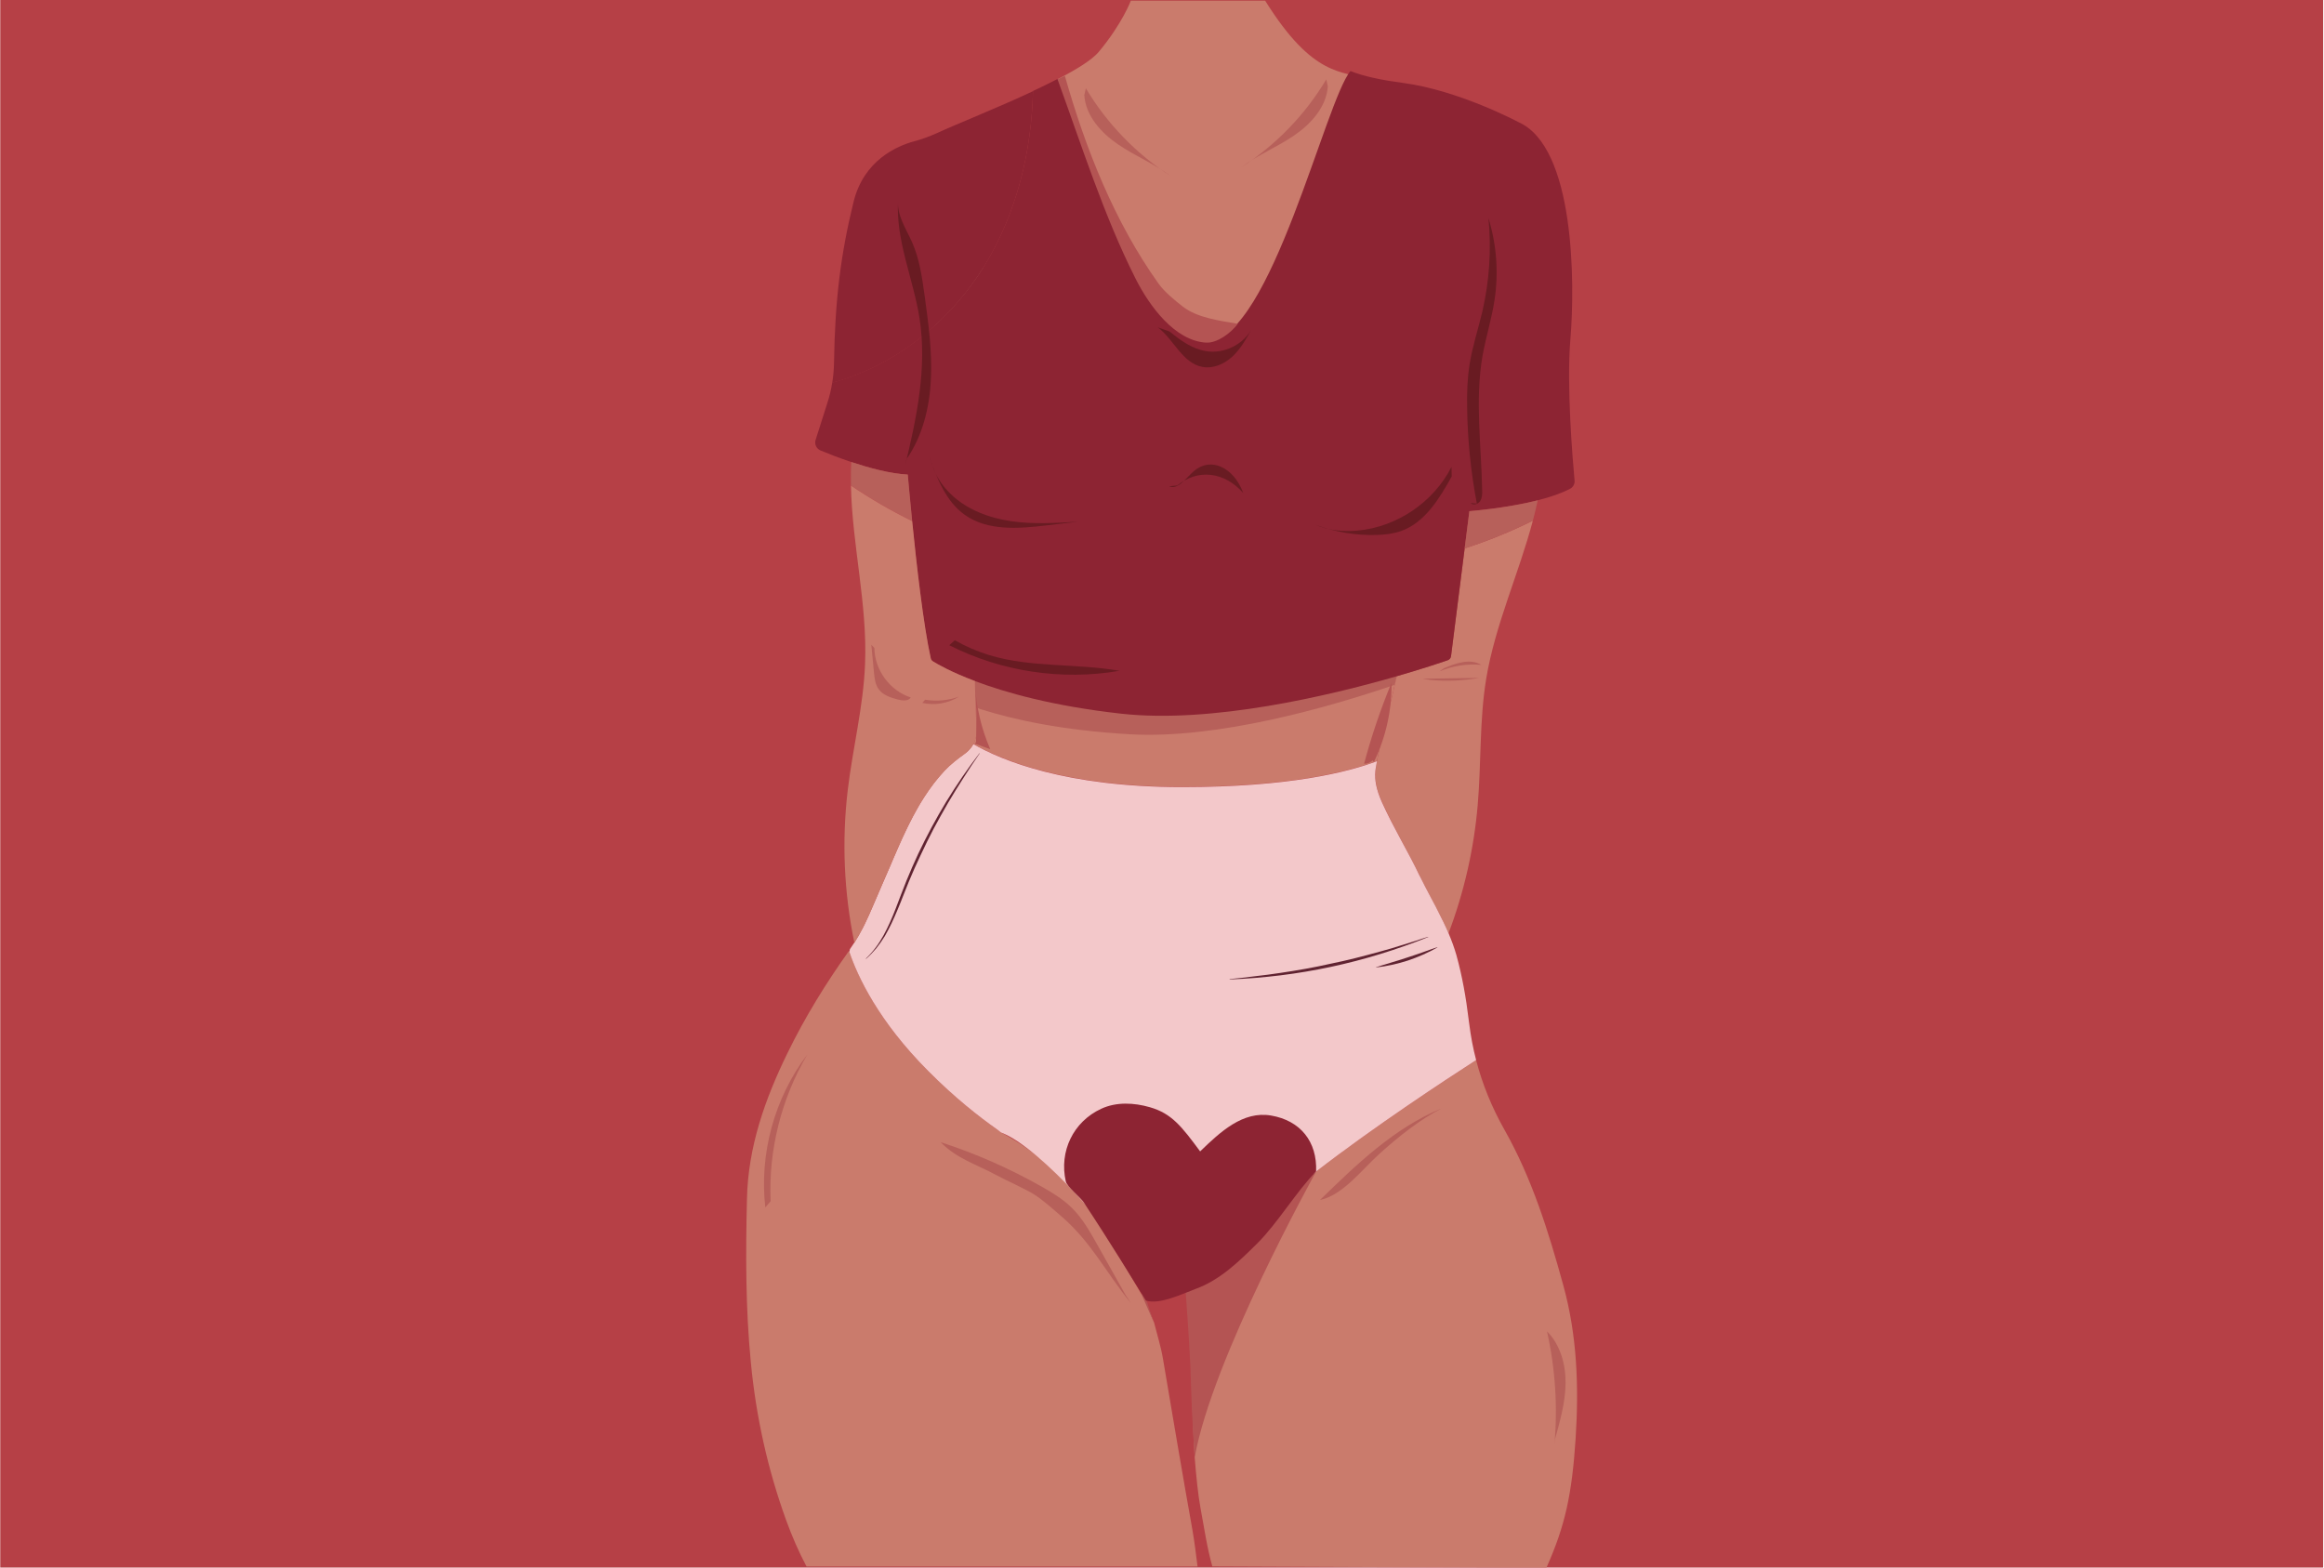 <?xml version="1.0" encoding="utf-8"?>
<!-- Generator: Adobe Illustrator 23.0.6, SVG Export Plug-In . SVG Version: 6.00 Build 0)  -->
<svg version="1.1" id="Layer_1" xmlns="http://www.w3.org/2000/svg" xmlns:xlink="http://www.w3.org/1999/xlink" x="0px" y="0px"
	 viewBox="0 0 1962 1323.9" style="enable-background:new 0 0 1962 1323.9;" xml:space="preserve">
<style type="text/css">
	.st0{fill:#B64046;}
	.st1{fill:#CA7B6C;}
	.st2{fill:#B7605A;}
	.st3{fill:#8D2433;}
	.st4{fill:#B45453;}
	.st5{fill:none;stroke:#ED5748;stroke-width:2.63;stroke-miterlimit:10;}
	.st6{fill:#F3C8CA;}
	.st7{fill:#602331;}
	.st8{fill:#691B22;}
</style>
<rect x="0.2" y="0" class="st0" width="1961.1" height="1323.6"/>
<path class="st1" d="M1218,401.2c-2.9,24.2-9.5,47.2-19.8,69.2c-3.9,8.4-4.5,17.5-5.5,26.3c-2.8,25.1-7.9,49.7-13.5,74.2
	c-0.6,2.4-1.1,4.9-1.7,7.3c-0.7,3.1-1.4,6.1-2.1,9.2c-4.3,18.4-9.5,36.5-12.9,55.1c-24.2,9.2-74.1,21.9-164.5,21.9
	c-98.1,0-152.3-22.5-176.3-36.3v0c1.9-3.5,2.8-7.6,2.6-12.4c-0.2-6.1-0.5-12.2-0.7-18.4c-0.3-7.5-0.5-15-0.8-22.5
	c-0.8-23.4-1.5-46.8-2.6-70.1c-1.2-25.2-9.8-48.8-18.4-72.2c-8.5-23.5-16.5-47.1-19.4-72c-4.5-38.1,0.1-74.9,16-110.1
	c2.2-4.9,4.6-9.8,5.8-15.2c0.9-4.1,4.5-5.2,8.1-6c18-3.9,36.3-6.3,54.5-8.7c29.3-3.8,58.8-6.1,88.3-8.6c20.7-1.7,41.4-3,62.2-4
	c44.9-2.2,89.7-4.3,134.6-6.1c14.7-0.6,29.3-1.1,43.9,1.9c4.7,1,6.1,3.2,6.8,8.1c1.8,12.3,0.3,24.4-0.2,36.5
	c-0.7,15.8,2.2,30.8,7.1,45.7C1221.1,329.1,1222.4,364.9,1218,401.2z"/>
<path class="st2" d="M1218,401.2c-2.9,24.2-9.5,47.2-19.8,69.2c-3.9,8.4-4.5,17.5-5.5,26.3c-2.8,25.1-7.9,49.7-13.5,74.2
	c-0.6,2.4-1.1,4.9-1.7,7.3c-56.8,19.4-149.8,45.9-223.4,41.8c-57.7-3.3-98.5-12.5-124.9-20.8c-1.9-0.6-3.8-1.2-5.6-1.8
	c-0.3-7.5-0.5-15-0.8-22.5c-0.8-23.4-1.5-46.8-2.6-70.1c-1.2-25.2-9.8-48.8-18.4-72.2c-8.5-23.5-16.5-47.1-19.4-72
	c-4.5-38.1,0.1-74.9,16-110.1c2.2-4.9,4.6-9.8,5.8-15.2c0.9-4.1,4.5-5.2,8.1-6c18-3.9,36.3-6.3,54.5-8.7c29.3-3.8,58.8-6.1,88.3-8.6
	c20.7-1.7,41.4-3,62.2-4c44.9-2.2,89.7-4.3,134.6-6.1c14.7-0.6,29.3-1.1,43.9,1.9c4.7,1,6.1,3.2,6.8,8.1c1.8,12.3,0.3,24.4-0.2,36.5
	c-0.7,15.8,2.2,30.8,7.1,45.7C1221.1,329.1,1222.4,364.9,1218,401.2z"/>
<path class="st3" d="M872.1,77c-1.3,51.7-13.9,103-40.7,147c-28.9,47.4-75.6,85-128.8,99.2c0.9-5.6,1.4-11.2,1.5-16.8
	c0.8-52.9,5.7-92.1,16.5-135.9c8.6-35.2,36.7-47.3,51.2-51.2c6.4-1.7,12.7-4,18.7-6.7C807.9,104.6,842,91.1,872.1,77z"/>
<path class="st1" d="M1023.5,1322.6c-4.6-16.2-6.9-32.8-10-49.3c-2-10.8-3.6-26.3-4.9-42.7c-2.2-29.5-4.6-141.3-5-155.8
	c-0.1-4.5-35.4-1.3-39.1-3.9c-14.5-10.4,10.3,46.7,9.8,45.8c2.7,10.7,5.8,20.4,7.5,30.5c6.4,38.3,18,106.4,24.9,144.7
	c1.8,10.2,3,20.5,4.3,30.8H680.9c-6.6-12.4-12.2-25.4-17.1-38.8c-15.7-43.3-25.5-87.6-29.9-133.4c-4.5-45.9-4.4-92-3.3-138
	c0.9-43.9,15.1-84.2,34.2-123.3c14.8-30.4,32.4-58.9,52-86.4c6.6,20,23.9,58.5,66.8,101.5c2,2,3.9,3.9,5.8,5.7
	c18.1,17.6,34,30.3,48.2,40.7c1.4,1.1,2.9,2.1,4.4,3.2c0.2,0.1,0.4,0.3,0.6,0.4c1.1,0.8,2,1.7,3.2,2.3
	c28.7,15.4,45.5,33.2,47.2,34.7c1.5,1.4,3,2.8,4.5,4.2c0.7,0.7,1.5,1.4,2.2,2.2c1.5,1.5,3,3,4.4,4.6c1.6,1.8,3.2,3.6,4.8,5.5
	c1,1.1,6.1,2.7,7,3.9c1.1,1.3,47.8,81.2,47.8,81.2s0,0,0,0c1.5,0.5,36,13.4,79-41.7c11-14.1,30-31.4,52.4-49.4
	c1.7-1.4,3.4-2.8,5.2-4.2c2.7-2.1,5.4-4.3,8.2-6.4c0.7-0.5,1.5-1.2,2.3-1.8c0.1-0.1,0.2-0.2,0.3-0.2c0,0,0,0,0,0
	c49.8-38.5,109.6-77.6,135.1-94c5.3,20.4,13.3,39.9,23.9,58.7c23.3,41.2,37.2,86,49.7,131.4c11.7,42.5,13.2,85.4,10.4,129.3
	c-3.1,47.3-8.9,73.8-24.6,109C1305.7,1323.9,1023.5,1322.6,1023.5,1322.6z"/>
<path class="st4" d="M1111.1,989.2c-1.4,2.6-87.9,158.5-102.5,241.4c-2.2-29.5-3.2-62-3.6-76.5c-0.1-4.5-6.3-113.2-10.2-115.5
	c-66.5-40.1-20,79-20.6,78.1l-10.5-23.8c0,0,35,14.7,79.1-41.7C1056.4,1033.8,1082.1,1011.6,1111.1,989.2z"/>
<path class="st1" d="M1294.1,439.6c-11.8,44.6-31.8,87.8-39.4,133.5c-5.8,35.3-4.1,71.4-7.2,107c-3.2,36.9-11.5,73.3-24.6,107.9
	c-7.2-16.9-16.8-32.5-24.6-49.1c-10-20.8-22.1-40.6-31.5-61.7c-4.2-9.3-7-18.6-5.2-29.2c3.3-20.5,9.1-40.4,13.8-60.6
	c1.3-5.5,2.5-11,3.8-16.5c21.7-6.3,37.2-11.5,43-13.5c1.5-0.5,2.5-1.8,2.8-3.4l11.5-91C1256.3,456.7,1275.5,448.8,1294.1,439.6z"/>
<path class="st1" d="M1155.8,67.2c-21.1,25.1-72.9,233-133.6,233c-80.9,0-115.3-216.1-129.4-233.3c16.2-8.3,29.2-16.4,34.8-23.1
	c19.8-23.7,27.1-43.2,27.1-43.2h113.4C1108.9,65.9,1133,59.4,1155.8,67.2z"/>
<path class="st3" d="M1325.5,412.7c-7.5,3.9-17.1,7.2-27.3,9.7c-27.2,6.9-57.7,9.2-57.7,9.2L1225,554.1c-0.2,1.6-1.3,2.9-2.8,3.4
	c-5.7,2-21.3,7.2-43,13.5c-56.9,16.4-156.2,40.1-232.7,31.6c-57.4-6.4-97.7-17.8-123.6-27.6c-20.2-7.6-31.6-14.2-35.4-16.6
	c-0.9-0.6-1.6-1.5-1.8-2.6c-10.1-45.4-19.4-155.1-19.4-155.1c-14.8-0.7-32.6-5.6-47.7-10.6c-10.7-3.6-20-7.3-25.8-9.7
	c-3.6-1.5-5.4-5.4-4.2-9.1l9.9-31.1c1.8-5.6,3.2-11.3,4.1-17.2c53.2-14.2,99.8-51.8,128.8-99.2c26.8-43.9,39.4-95.3,40.7-147
	c1.2-0.6,2.4-1.1,3.7-1.7c5.9-2.8,11.6-5.6,17-8.4c14.1,17.2,61.5,226.4,127.4,221.5C1073,284.5,1119,85,1140.1,60
	c6.1,2.4,12.5,4.2,18.8,5.6c8.6,2,17.3,3.3,25.5,4.4c47.4,6.3,97.3,33,97.3,33c48,20.8,48,136.4,44.1,183.1
	c-3.4,39.8,1.9,102.1,3.5,119.6C1329.6,408.5,1328.1,411.4,1325.5,412.7z"/>
<line class="st5" x1="821.9" y1="628.2" x2="821.9" y2="628.2"/>
<path class="st6" d="M1240.4,864.7c-0.1-1-0.3-1.9-0.4-2.9c0-0.3-0.1-0.5-0.1-0.8c0,0,0,0,0,0c-2.2-18.4-5.4-36.7-10.4-54.7
	c-1.8-6.2-4-12.2-6.5-18.1c0,0,0,0,0,0c-2.9-6.8-6.2-13.4-9.6-20c-0.4-0.7-0.8-1.5-1.1-2.2c-4.1-7.9-8.4-15.6-12.3-23.6
	c-0.4-0.7-0.7-1.4-1.1-2.2c-0.2-0.4-0.4-0.7-0.6-1.1c-4.5-9.5-9.5-18.8-14.5-28c-0.5-0.8-0.9-1.7-1.4-2.6
	c-5.5-10.2-10.9-20.5-15.7-31.1c-2.2-4.9-4-9.9-5-15c-0.2-0.9-0.3-1.7-0.4-2.6c-0.5-3.7-0.5-7.6,0.2-11.6c0.3-1.8,0.6-3.7,1-5.5
	c-24.2,9.2-74.1,21.9-164.5,21.9c-98.1,0-152.3-22.5-176.3-36.3c-0.9,1.7-2.1,3.3-3.5,4.8c-0.6,0.7-1.2,1.3-1.9,1.8
	c-0.7,0.6-1.5,1.3-2.3,1.8c-6,4.3-11.7,8.8-16.8,14.2c-2.4,2.6-4.8,5.4-7,8.1c-1.4,1.7-2.7,3.4-3.9,5.1c-7.8,10.6-14.2,22-19.9,33.7
	c-0.4,0.8-0.8,1.6-1.1,2.3c-4.3,8.8-8.2,17.9-12.1,27c-0.3,0.7-0.6,1.4-0.9,2.2c-2.3,5.5-4.7,11-7.1,16.4
	c-5.2,11.7-9.9,23.7-15.5,35.2c-0.5,1-1,1.9-1.5,2.9c-2.2,4.2-4.4,8.2-7,12.2c-1.2,1.9-2.4,3.7-3.7,5.5c-0.1,0.7-0.3,1.6-0.4,2.4
	c6.9,20.4,24.4,58.2,66.4,100.3c22.8,22.9,42.1,38,59,50c1.1,0.8,2,1.8,3.2,2.3c31.7,12,99.4,86.9,120.7,130
	c5.8,11.7,124.4-87,142-96.7c0,0.5,0,0.9,0.1,1.4c0.8-0.7,1.7-1.3,2.6-2c49.8-38.5,109.5-77.6,135.1-94.1
	C1243.6,885.2,1241.7,875.1,1240.4,864.7z"/>
<path class="st7" d="M932.4,1026c8.4,4,17.1,7.4,25.9,10.2c8.9,2.7,17.9,4.9,27,6.3c9.1,1.5,18.4,2.2,27.6,2.4l7,0l7-0.3l7-0.5
	c2.3-0.3,4.6-0.5,6.9-0.8c-2.3,0.5-4.6,1-6.9,1.5l-6.9,1.1l-7,0.7l-7,0.4c-9.4,0.3-18.8-0.3-28.1-1.8c-9.3-1.5-18.4-3.8-27.2-7
	C948.9,1034.9,940.4,1030.9,932.4,1026z"/>
<path class="st7" d="M1038.1,826.7c3.6-0.4,7.1-0.8,10.7-1.1l10.7-1.3l10.7-1.3l10.6-1.5c14.1-2.1,28.2-4.5,42.2-7.7
	c14-2.8,27.8-6.4,41.6-10.2l10.3-2.9l10.3-3.2l10.3-3.2c3.4-1.2,6.8-2.3,10.2-3.3l0.1,0.2c-26.6,10.7-54.2,19.2-82.3,25.2
	c-28.1,6-56.7,9.5-85.4,10.6L1038.1,826.7z"/>
<path class="st7" d="M1161.7,816.7c8.8-2.9,17.5-5.2,26-8.1c4.3-1.3,8.5-2.9,12.8-4.3c2.1-0.7,4.3-1.5,6.4-2.3
	c2.2-0.7,4.3-1.6,6.5-2.2l0.1,0.2c-8,4.5-16.4,8.2-25.1,11.1c-8.7,2.8-17.7,4.8-26.8,5.8L1161.7,816.7z"/>
<path class="st7" d="M827.1,636.1c-4.7,6.8-9.3,13.7-13.7,20.7c-4.5,7-8.8,14-13,21.1c-4.1,7.2-8.2,14.3-12.1,21.7
	c-3.8,7.3-7.5,14.7-11,22.3c-3.6,7.5-6.9,15-10.1,22.7c-3.2,7.6-6,15.5-9.3,23.2c-3.2,7.7-6.7,15.4-10.9,22.6
	c-2.2,3.6-4.6,7-7.2,10.3c-2.7,3.2-5.5,6.2-8.6,8.9l-0.2-0.2c3-2.8,5.7-5.9,8.2-9.2c2.5-3.3,4.7-6.8,6.7-10.4
	c4-7.3,7.3-14.9,10.3-22.7c3-7.8,5.9-15.6,9-23.3c3.1-7.7,6.5-15.3,10-22.9c7.1-15,15-29.7,23.6-43.9c8.7-14.2,18-27.8,28.1-41
	L827.1,636.1z"/>
<path class="st2" d="M766.4,400.7c-14.8-0.7-32.6-5.6-47.7-10.6c-0.4,6.6-0.4,13.2-0.3,19.8c16.5,11.2,33.8,21.2,51.7,30
	C767.8,417.2,766.4,400.7,766.4,400.7z"/>
<path class="st1" d="M787.6,558.4c-0.9-0.6-1.6-1.5-1.8-2.6c-6.2-27.8-12.1-79.7-15.7-115.8c-17.9-8.8-35.2-18.8-51.7-30
	c1,50,14,100.5,11.9,150.8c-1.4,35.8-10.4,70.8-14.6,106.3c-5.1,42.9-3.2,86.7,5.6,129c10-15.6,16.4-33.3,23.9-50.3
	c14.7-33,26.9-67.6,52.1-94.8c5-5.4,10.8-9.9,16.8-14.2c7.1-5.2,10.7-11.8,10.3-20.9c-0.6-13.6-1-27.2-1.4-40.9
	C802.8,567.4,791.5,560.8,787.6,558.4z"/>
<path class="st2" d="M1298.2,422.5c-1.2,5.7-2.6,11.4-4.1,17.1c-18.6,9.2-37.9,17.1-57.6,23.5l4-31.5
	C1240.5,431.6,1271,429.3,1298.2,422.5z"/>
<path class="st3" d="M1111.1,989.1c-16.8,17.1-32.7,44-49.7,60.8c-15.4,15.3-31.6,31-52,38.4c-11.7,4.3-30,13.4-41.9,9.9
	c-12.1-19.2-30.4-49.5-52.6-83c-2.4-3.7-14.1-13.3-15.1-17.6c-5.8-25.4,6.3-50.5,29.9-61.4c12.7-5.9,27.6-5.2,41.1-1.3
	c18.4,5.3,26.8,16.2,42.4,37.3c17.2-16.7,36.2-34.3,59.8-30.3C1097.8,946.1,1112.1,963.9,1111.1,989.1z"/>
<g>
	<path class="st4" d="M824,626.6c0.6-16.4,0.3-32.9-0.8-49.3c0.8,19,5.2,37.8,12.8,55.3c-4.4-1.6-8.8-3.1-13.1-4.7"/>
</g>
<g>
	<path class="st4" d="M1159.9,643.4c10.1-20.8,15.2-43.9,14.9-67c-9.2,22.3-17,45.2-23.2,68.5c2.6,0.1,5.3-1,7.2-2.8"/>
</g>
<g>
	<path class="st2" d="M738.2,547.1c0.1,18.5,13.1,36.2,30.7,41.8c-2.1,3.4-7.2,2.7-11.1,1.7c-5.8-1.6-12.1-3.5-15.8-8.4
		c-3.1-4.1-3.7-9.5-4.2-14.7c-0.7-7.7-1.5-15.4-2.2-23.1"/>
</g>
<g>
	<path class="st2" d="M778.6,593.5c10.5,2.4,21.9,0.4,31-5.3c-9.1,3.3-19.1,4.2-28.6,2.6"/>
</g>
<g>
	<path class="st2" d="M1207.3,574.1c13.8,1.3,27.8,0.7,41.5-1.7c-16,0.2-32,0.4-48,0.7"/>
</g>
<g>
	<path class="st2" d="M1215.2,566.9c11.1-4.7,23.4-6.6,35.4-5.5c-9.4-5.7-21.4-1.5-31.5,2.8"/>
</g>
<g>
	<path class="st2" d="M1119.7,67c-17.8,29.9-42.7,55.6-72,74.4c13.9-10.5,30.3-17.1,44.7-26.9s27.4-24.2,28.6-41.6"/>
</g>
<g>
	<path class="st8" d="M764,393.7c9.9-40.9,18.8-83.3,12.3-124.9c-5.2-33.4-20.2-65.6-18.1-99.4c-1.1,12.5,6.8,23.8,11.9,35.3
		c6.2,14.1,8.4,29.7,10.5,45c3.2,23.5,6.5,47.2,5.3,70.9c-1.2,23.7-7.1,47.7-20.6,67.1"/>
</g>
<g>
	<path class="st8" d="M1246.8,425.2c-5.1-26.9-7.9-54.2-8.2-81.6c-0.2-12.1,0.2-24.2,2.1-36.1c2.4-15,7.2-29.5,10.7-44.2
		c6-25.9,7.8-52.7,5.2-79.2c6.9,22.4,8.7,46.4,5.1,69.5c-2.4,15.8-7.3,31.1-10.1,46.9c-6.5,37.4-1,75.7-0.3,113.6
		c0.1,3.1,0,6.4-1.7,9s-5.8,3.9-8,1.7"/>
</g>
<g>
	<path class="st8" d="M786.9,391.9c2.8,9.8,8.7,18.6,16.1,25.6c13.6,13,32.2,19.9,50.8,22.6c18.6,2.7,37.6,1.5,56.3,0.4
		c-8.8,1-17.7,2.1-26.5,3.1c-23.6,2.8-49.6,4.9-69-8.8c-16.3-11.5-23.8-31.6-30.5-50.4"/>
</g>
<g>
	<path class="st8" d="M1225.4,394.2c-15.1,29.8-46.1,50.8-79.3,53.8c-12.1,1.1-24.6-0.1-35.7-5c16.5,6.2,34.1,9.2,51.7,8.7
		c7-0.2,14.1-1,20.7-3.3c20.2-7.2,32.3-27.3,42.8-46.1"/>
</g>
<g>
	<path class="st4" d="M899,64.1c17.5,61.6,41.9,123.3,79.1,175.4c4.9,6.9,13.8,14.2,20.5,19.4c12.2,9.5,31.2,11.9,46.4,14.5
		c-5.7,7.7-17.4,16.5-26.9,15.9c-26.2-1.6-47.7-30.7-59.5-54.2c-26.7-53-45.5-112.4-65.8-168.2"/>
</g>
<g>
	<path class="st8" d="M977.5,276.4c13.6,10.4,20.8,30.3,37.6,33.4c9.1,1.7,18.5-2.4,25.3-8.7c6.8-6.3,11.4-14.5,16-22.6
		c-7.6,12.9-23.4,20.4-38.2,18c-11.6-1.9-21.6-9-30.6-16.5"/>
</g>
<g>
	<path class="st8" d="M801.4,544.8c43.9,22.3,95.2,30,143.7,21.6c-36.5-6.4-74.6-2.5-110.1-13.3c-10.1-3.1-19.8-7.3-28.9-12.5"/>
</g>
<g>
	<path class="st2" d="M916.7,74.5c17.8,29.9,42.7,55.6,72,74.4c-13.9-10.5-30.3-17.1-44.7-26.9c-14.4-9.8-27.4-24.2-28.6-41.6"/>
</g>
<g>
	<path class="st2" d="M954.8,1100.4c-21.5-26.4-33.2-51.4-59-73.6c-6.2-5.4-15.8-13.9-22.8-18.3c-7.4-4.6-24.3-12.2-31.9-16.3
		c-17.3-9.4-33.2-13.7-47-27.8c29.7,9.6,58.4,22.3,85.6,37.7c9.1,5.2,18.2,10.7,25.6,18.2c8.7,8.7,14.8,19.5,20.8,30.2
		c8,14.2,16,28.5,24,42.7"/>
</g>
<g>
	<path class="st2" d="M1114.4,1013.2c30.9-30.1,62.8-60.9,102.6-77.3c-18.5,9.6-35.9,23.5-51.4,37.4
		C1150.6,986.5,1134,1009.2,1114.4,1013.2"/>
</g>
<g>
	<path class="st2" d="M646.1,1019.5c-5.2-45.4,7.8-92.6,35.4-129c-21.9,37.1-32.8,80.7-30.9,123.8"/>
</g>
<g>
	<path class="st2" d="M1312.2,1220.6c3-32.2,0.9-64.9-6.2-96.5c11.3,11.3,15.9,28,15.7,44c-0.2,16-4.6,31.6-8.9,47"/>
</g>
<g>
	<path class="st8" d="M987,410.6c7.4,3.4,14.2-7,21-12.9c14-12.1,33.5-3.4,41.6,18.6c-16-18.1-38.3-20.6-55.7-6.4"/>
</g>
</svg>
